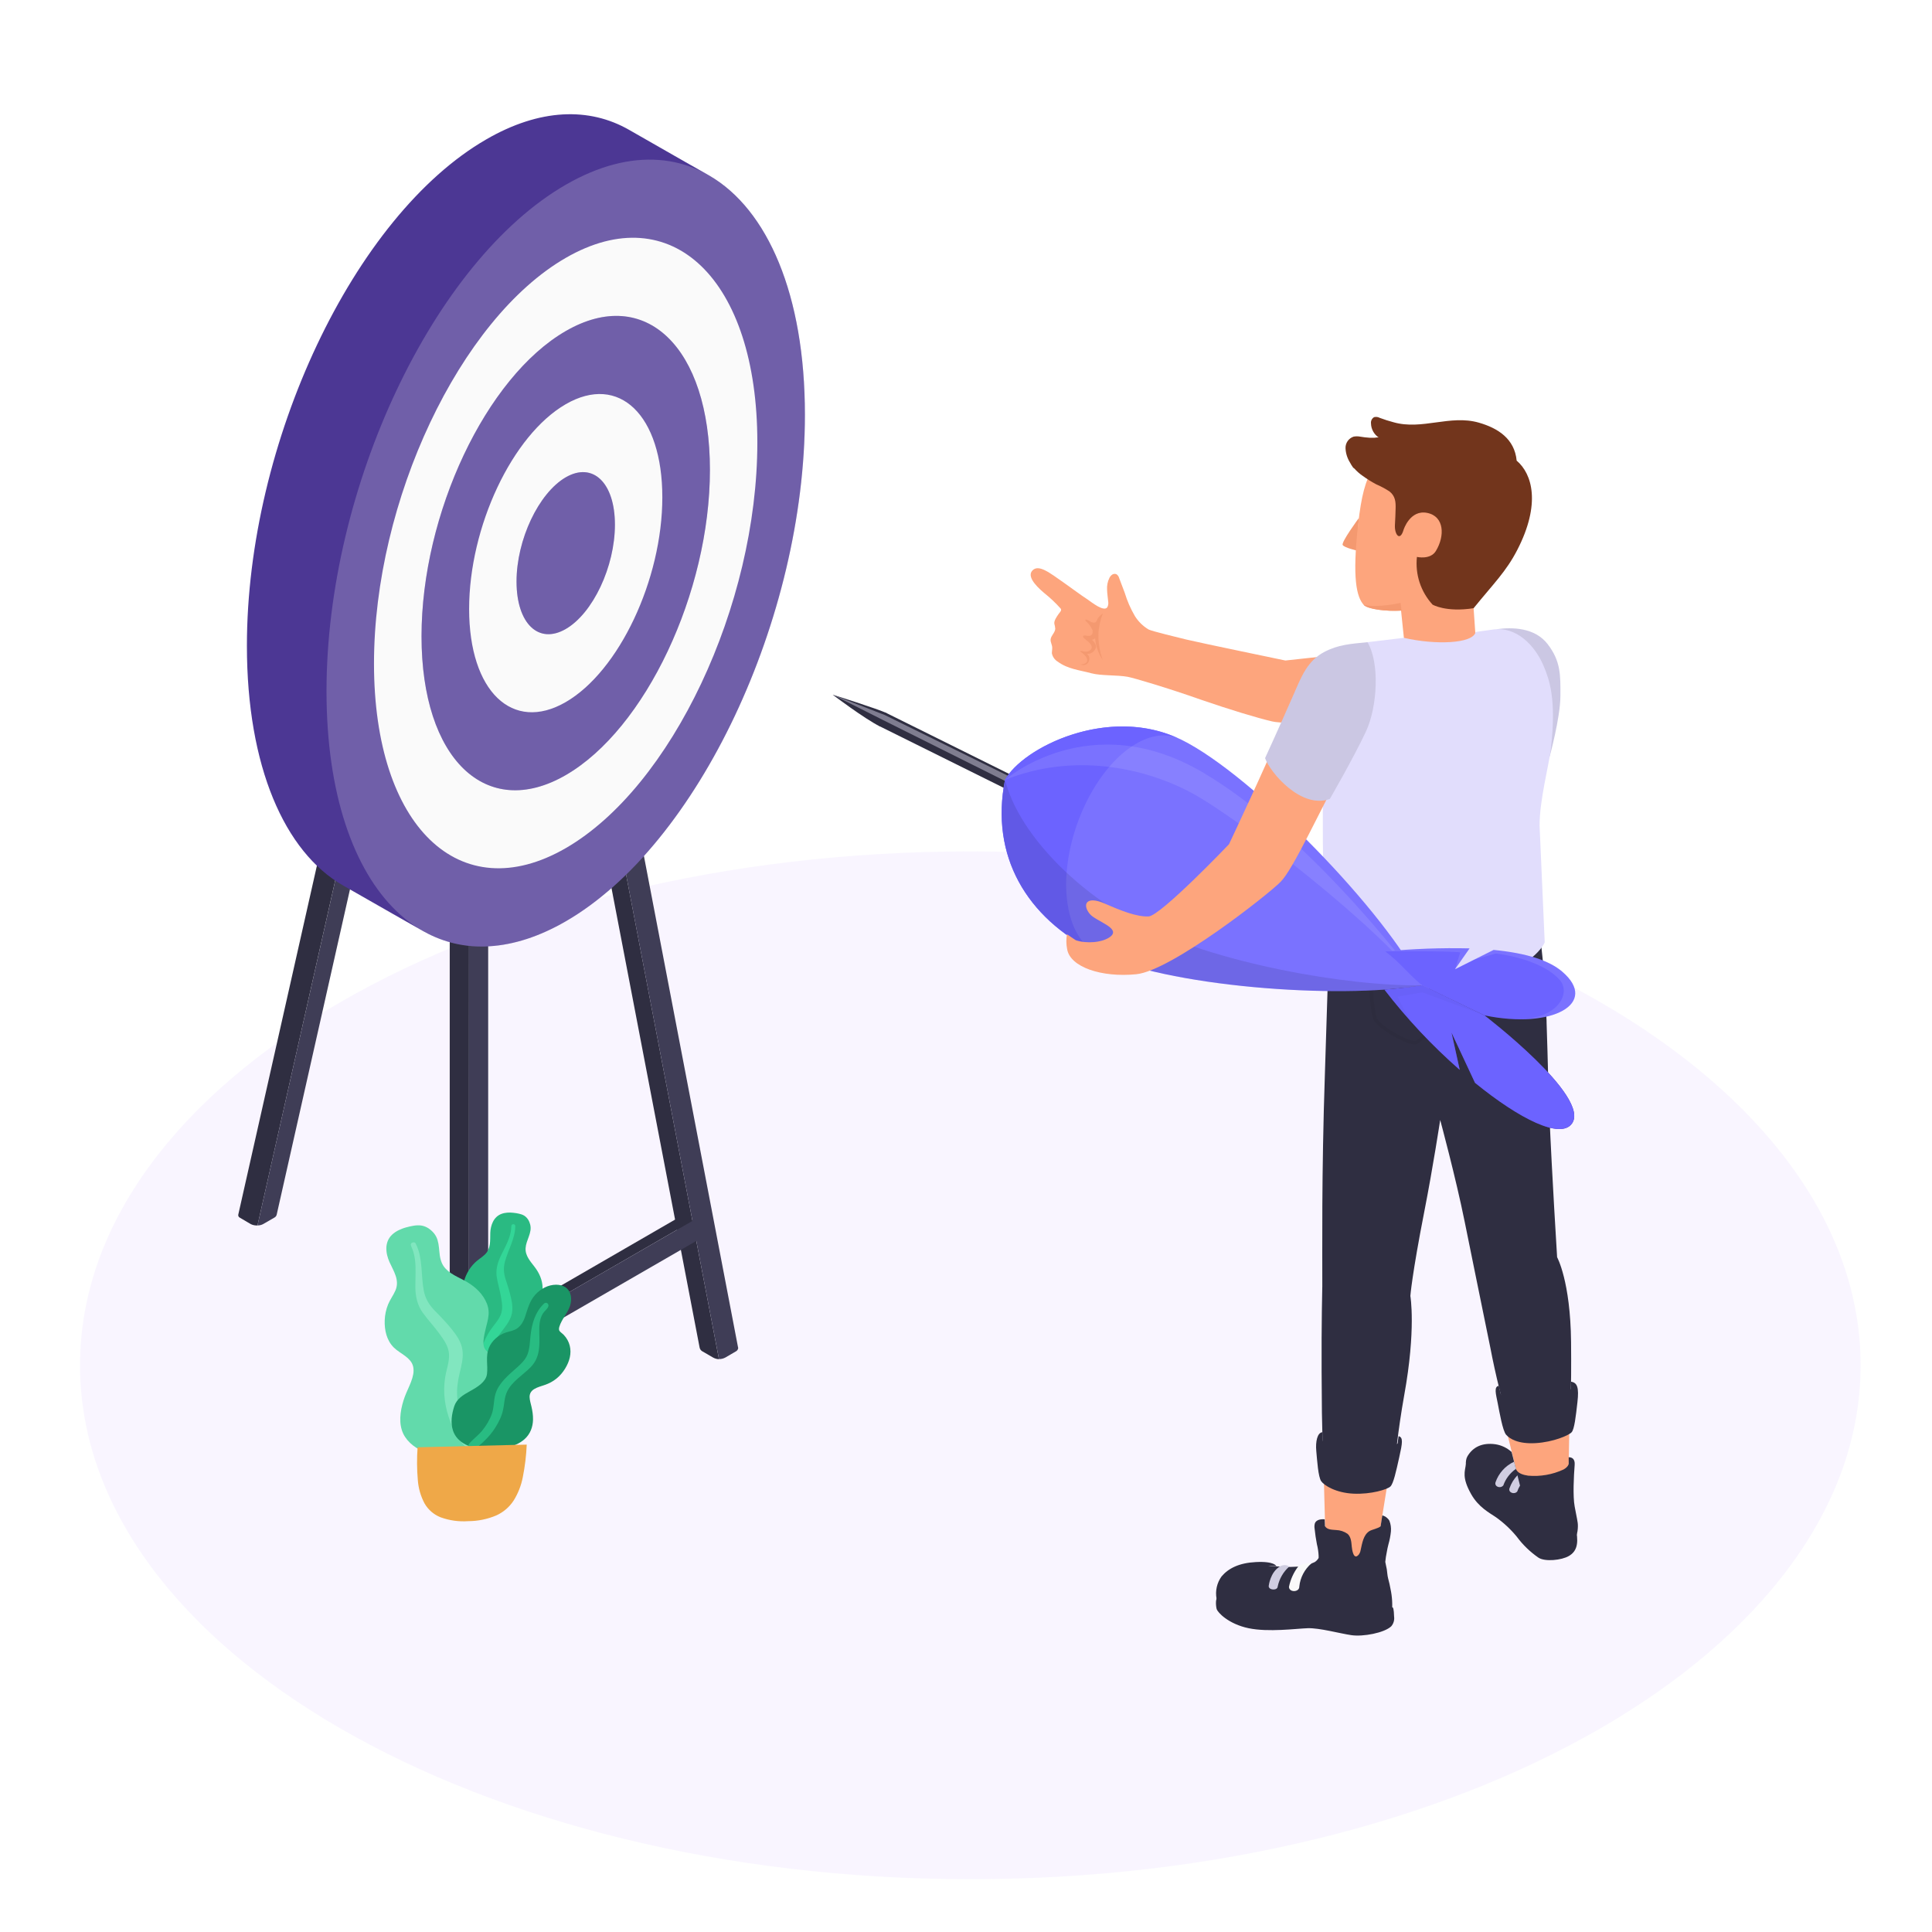 <svg width="500" height="500" viewBox="0 0 500 500" fill="none" xmlns="http://www.w3.org/2000/svg">
<g opacity="0.5">
<g filter="url(#filter0_d_1975_26718)">
<path d="M251.12 482.34C378.372 482.34 481.53 422.794 481.53 349.34C481.53 275.886 378.372 216.34 251.12 216.34C123.868 216.34 20.71 275.886 20.71 349.34C20.71 422.794 123.868 482.34 251.12 482.34Z" fill="#F3ECFF"/>
</g>
</g>
<path d="M176.19 317.71V314.77L123.84 345.05L126.33 346.52L176.19 317.71Z" fill="#2F2E41"/>
<path d="M110.91 118.38C111.039 118.453 111.141 118.565 111.202 118.7C111.263 118.834 111.28 118.985 111.25 119.13L67.87 311.68L66.64 317.14C66.04 317.183 65.44 317.065 64.9 316.8L62 315.09C61.871 315.015 61.77 314.901 61.711 314.764C61.651 314.627 61.637 314.475 61.67 314.33L106.2 116.68C106.225 116.577 106.272 116.481 106.34 116.399C106.407 116.317 106.492 116.251 106.588 116.207C106.685 116.163 106.79 116.141 106.896 116.143C107.002 116.145 107.106 116.172 107.2 116.22L110.91 118.38Z" fill="#2F2E41"/>
<path d="M116.35 115.75L71.61 314.34C71.575 314.497 71.506 314.645 71.41 314.775C71.313 314.904 71.191 315.011 71.05 315.09L68.14 316.77C67.682 317.025 67.164 317.153 66.64 317.14L67.87 311.68L111.36 118.68L116.35 115.75Z" fill="#3F3D56"/>
<path d="M121.35 383.38V389.12C120.792 389.132 120.24 389.009 119.74 388.76L117.04 387.2C116.859 387.116 116.704 386.986 116.59 386.822C116.476 386.659 116.407 386.469 116.39 386.27V213.8L121.39 216.68L121.35 383.38Z" fill="#2F2E41"/>
<path d="M126.34 213.81V386.3C126.313 386.489 126.239 386.669 126.123 386.821C126.008 386.973 125.855 387.093 125.68 387.17L123 388.73C122.501 389.003 121.938 389.137 121.37 389.12V216.68L126.34 213.81Z" fill="#3F3D56"/>
<path d="M186.07 351.76C185.521 351.739 184.986 351.585 184.51 351.31L181.73 349.7C181.55 349.594 181.395 349.45 181.277 349.277C181.16 349.104 181.082 348.907 181.05 348.7L151.31 193.61L156.31 196.49L185 346.18L186.07 351.76Z" fill="#2F2E41"/>
<path d="M191.05 348.85C191.028 349.054 190.953 349.248 190.832 349.413C190.711 349.578 190.548 349.708 190.36 349.79L187.82 351.27L187.7 351.34C187.198 351.606 186.638 351.74 186.07 351.73L185 346.18L156.3 196.49L161.3 193.62L190.99 348.62L191.05 348.85Z" fill="#3F3D56"/>
<path d="M124.62 353.25L181.17 320.6V314.84L124.62 347.49V353.25Z" fill="#3F3D56"/>
<path d="M183.62 45.47L183.52 45.41L183.25 45.26C181.8 44.44 175.8 41.06 162.85 33.63C152.52 27.69 139.7 28.05 125.85 36.07C91.61 55.82 63.89 114.5 63.9 167.15C63.9 198.4 73.68 220.51 88.77 229.15C97.85 234.36 107.17 239.64 109.29 240.85C109.37 240.887 109.447 240.931 109.52 240.98L109.74 241.1C120 246.81 132.68 246.37 146.4 238.45C180.59 218.7 208.31 160.02 208.31 107.37C208.32 76.25 198.62 54.2 183.62 45.47Z" fill="#4C3794"/>
<path opacity="0.2" d="M146.4 47.82C112.21 67.56 84.5 126.24 84.5 178.89C84.5 231.54 112.22 258.21 146.41 238.47C180.6 218.73 208.32 160 208.32 107.39C208.32 54.78 180.6 28.07 146.4 47.82Z" fill="white"/>
<path d="M146.4 66.75C119 82.57 96.79 129.6 96.79 171.75C96.79 213.9 119.01 235.32 146.41 219.5C173.81 203.68 196 156.68 196 114.49C196 72.3 173.81 50.92 146.4 66.75Z" fill="#FAFAFA"/>
<path d="M146.41 85.68C125.79 97.58 109.09 132.96 109.09 164.68C109.09 196.4 125.8 212.5 146.41 200.6C167.02 188.7 183.73 153.32 183.73 121.6C183.73 89.88 167 73.77 146.41 85.68Z" fill="#4C3794"/>
<path opacity="0.2" d="M146.41 85.68C125.79 97.58 109.09 132.96 109.09 164.68C109.09 196.4 125.8 212.5 146.41 200.6C167.02 188.7 183.73 153.32 183.73 121.6C183.73 89.88 167 73.77 146.41 85.68Z" fill="white"/>
<path d="M146.41 104.61C132.58 112.61 121.41 136.31 121.41 157.61C121.41 178.91 132.62 189.68 146.41 181.7C160.2 173.72 171.41 149.99 171.41 128.7C171.41 107.41 160.23 96.62 146.41 104.61Z" fill="#FAFAFA"/>
<path d="M146.41 123.53C139.41 127.6 133.67 139.67 133.68 150.53C133.69 161.39 139.38 166.85 146.41 162.79C153.44 158.73 159.14 146.66 159.14 135.79C159.14 124.92 153.44 119.47 146.41 123.53Z" fill="#4C3794"/>
<path opacity="0.2" d="M146.41 123.53C139.41 127.6 133.67 139.67 133.68 150.53C133.69 161.39 139.38 166.85 146.41 162.79C153.44 158.73 159.14 146.66 159.14 135.79C159.14 124.92 153.44 119.47 146.41 123.53Z" fill="white"/>
<path d="M379.39 378.89C379.13 380.77 378.27 382.31 380.73 386.68C382.64 390.06 385.4 391.47 387.18 392.68C389.175 394.104 390.974 395.785 392.53 397.68C394.091 399.79 395.99 401.629 398.15 403.12C399.83 404.23 404.15 403.8 406.04 402.68C407.93 401.56 408.54 399.75 407.99 396.49C407.44 393.23 397.36 393.38 397.36 393.38L379.39 378.89Z" fill="#2F2E41"/>
<path d="M406.31 359L405.81 389.58C405.81 391.38 395.94 393.63 393.81 389.52C393.537 386.362 393.043 383.228 392.33 380.14C391.56 377.07 390.25 371.73 390.25 371.73C389.13 365.36 388.63 360.66 388.63 360.66L406.31 359Z" fill="#FDA57D"/>
<path d="M360.86 373.08C360.86 373.08 356.21 401.38 356.07 402.94C355.93 404.5 351.54 405.51 348.29 405.41C345.04 405.31 343.12 403.8 343.15 403.1L342.35 372.9L360.86 373.08Z" fill="#FDA57D"/>
<path d="M365 335.39C365 335.39 365.4 329.94 368.62 313.49C370.86 302.09 372.72 289.85 372.72 289.85C372.72 289.85 376.72 304.61 379.07 316.24C380.75 324.7 382.44 332.67 385.7 348.79C387.054 355.878 388.79 362.889 390.9 369.79C397.17 373.12 406.34 369.3 406.34 369.3C406.34 369.3 406.72 359.47 406.59 347.3C406.43 331.54 402.98 325.37 402.98 325.37C402.98 325.37 401.65 304.12 400.98 288.43C400.08 266.18 400.77 245.43 395.53 228.11C394.72 227.89 345.53 206.4 344.25 235.83C343.94 243.1 343.4 262.45 342.88 277.98C341.99 304.3 342.24 323.88 342.21 332.84C342.03 341.47 341.95 349.56 342.11 365.66C342.19 372.66 342.6 378.66 342.6 378.66C348.5 382.66 361.11 377.78 361.11 377.78C361.11 377.78 361.67 370.86 363.41 361.08C366.51 344 365 335.39 365 335.39Z" fill="#2F2E41"/>
<g opacity="0.2">
<path opacity="0.2" d="M364.87 270.11C362.1 269.31 356.53 266.04 355.5 263.96C354.31 261.57 354.05 249.02 354.04 248.49V248L374.29 246.56L374.35 247C374.998 251.582 375.395 256.195 375.54 260.82V261.47C375.62 263.47 367.65 269.61 366.84 270.1C366.64 270.218 366.412 270.28 366.18 270.28C365.737 270.287 365.296 270.229 364.87 270.11ZM355 248.92C355.09 252.79 355.48 261.78 356.36 263.54C357.24 265.3 362.36 268.41 365.14 269.2C366.14 269.48 366.36 269.34 366.37 269.34C368.11 268.27 374.66 262.68 374.62 261.54V260.88C374.489 256.436 374.115 252.003 373.5 247.6L355 248.92Z" fill="black"/>
</g>
<g opacity="0.2">
<path opacity="0.2" d="M400.3 264.69L400.49 263.69C397.06 262.04 392.07 259.29 391.69 258.36C391.22 257.22 390.34 249.21 389.99 245.72C390.99 245.46 394.12 244.72 398.81 243.72L398.62 242.79C392.76 244.03 389.39 244.92 389.36 244.93L388.97 245.03V245.43C389.09 246.63 390.15 257.2 390.77 258.74C391.39 260.28 398.87 264 400.3 264.69Z" fill="black"/>
</g>
<path d="M342.26 370.65L342.35 372.9C342.35 372.9 344.16 375.26 351.92 375.42C359.68 375.58 361.7 373.56 361.7 373.56L361.95 371.68C363.19 371.97 362.95 373.44 362.13 377.11C361.31 380.78 360.63 383.95 359.83 384.71C359.03 385.47 354.83 386.77 350.28 386.56C345.73 386.35 342.74 384.46 341.94 383.36C341.14 382.26 340.87 377.86 340.65 375.49C340.43 373.12 340.91 370.74 342.26 370.65Z" fill="#2F2E41"/>
<path d="M387.88 358.64L388.43 360.89C388.43 360.89 390.2 362.89 397.94 362.23C405.68 361.57 406.58 359.4 406.58 359.4V357.58C408.23 357.83 408.66 359.13 408.24 362.86C407.82 366.59 407.45 369.86 406.74 370.66C406.03 371.46 402.01 373.21 397.43 373.48C392.85 373.75 390.69 372.33 389.79 371.32C388.89 370.31 388.07 365.5 387.61 363.16C387.15 360.82 386.56 358.88 387.88 358.64Z" fill="#2F2E41"/>
<path d="M315.24 413.44C314.54 413.37 314.62 415.44 314.86 416.38C315.1 417.32 317.99 420.31 323.13 421.38C328.27 422.45 335.36 421.49 338.41 421.38C341.46 421.27 346.71 422.74 349.74 423.18C352.77 423.62 358.24 422.6 360.05 420.89C360.344 420.548 360.562 420.147 360.69 419.715C360.818 419.282 360.852 418.827 360.79 418.38C360.73 416.38 360.55 415.95 360.31 415.97L315.24 413.44Z" fill="#2F2E41"/>
<path d="M359.33 399.66C359.642 398.571 359.856 397.457 359.97 396.33C360.052 395.392 359.919 394.448 359.58 393.57C359.383 393.227 359.118 392.928 358.801 392.691C358.485 392.454 358.124 392.283 357.74 392.19L357.3 395C356.71 395.57 355.05 395.83 354.37 396.27C352.84 397.27 352.54 399.34 352.14 401.12C352.078 401.54 351.92 401.94 351.68 402.29C350.3 404 349.9 401.01 349.83 400.21C349.73 399.05 349.63 397.76 348.77 396.97C347.89 396.349 346.846 396.001 345.77 395.97C344.72 395.88 343.47 395.92 342.9 394.97L342.83 393.2C341.94 393.1 340.67 393.27 340.3 394.2C340.163 394.664 340.136 395.154 340.22 395.63C340.36 396.96 340.55 398.29 340.81 399.63C341.061 400.612 341.212 401.617 341.26 402.63C341.27 402.817 341.27 403.003 341.26 403.19C341.02 403.624 340.676 403.991 340.26 404.26C338.619 405.033 336.833 405.449 335.02 405.48C332.38 405.65 330.14 405.25 327.17 405.21C324.442 405.055 321.72 405.61 319.27 406.82C317.972 407.444 316.894 408.447 316.18 409.697C315.465 410.947 315.148 412.385 315.27 413.82C316.321 415.721 317.975 417.22 319.97 418.08C322.459 419.045 325.084 419.612 327.75 419.76C330.88 420.08 335.21 419.53 338.35 419.35C340.988 419.283 343.624 419.562 346.19 420.18C350.19 420.98 352.91 421.18 356.52 420.1C357.89 419.68 359.59 418.87 360.22 417.36C360.422 415.287 360.297 413.195 359.85 411.16C359.78 410.75 359.7 410.35 359.61 409.95C359.52 409.55 359.37 408.95 359.24 408.47C359.04 407.72 359.03 406.9 358.9 406.13C358.85 405.85 358.7 405.13 358.51 404.22C358.593 403.343 358.727 402.472 358.91 401.61C359 401 359.17 400.3 359.33 399.66Z" fill="#2F2E41"/>
<path d="M339.43 404.58C337.641 406.098 336.505 408.247 336.26 410.58C336.32 412.1 333.64 412.2 333.58 410.69C333.972 408.756 334.8 406.937 336 405.37C337.004 404.686 338.228 404.404 339.43 404.58Z" fill="#FAFAFA"/>
<path d="M333.6 405.47C332.106 406.819 331.08 408.609 330.67 410.58C330.62 411.7 328.29 411.58 328.34 410.46C328.34 410.46 328.7 406.87 331.28 405.38C332 404.87 333.36 405 333.6 405.47Z" fill="#D0CDE1"/>
<path d="M329 405.23C327.77 405.23 325.19 406.87 323.92 410.63C323.16 413.396 322.963 416.286 323.34 419.13C320.784 418.808 318.4 417.672 316.54 415.89C315.836 415.289 315.258 414.555 314.84 413.73C314.657 412.736 314.678 411.715 314.899 410.728C315.121 409.742 315.54 408.811 316.13 407.99C317.92 405.87 320.68 404.48 325.02 404.26C329.89 404.01 330.31 405.31 330.31 405.31L329 405.23Z" fill="#2F2E41"/>
<path d="M382.06 374.89C384.47 373.48 391.43 376.66 391.43 376.66L391.84 378.29C391.84 378.29 392.13 379.45 392.28 380.02C392.64 381.31 394.28 381.73 395.48 381.9C398.617 382.179 401.772 381.631 404.63 380.31C405.9 379.61 405.98 378.84 405.98 378.84C405.98 378.38 405.98 377.13 405.98 377.13C406.76 377.13 407.65 377.49 407.52 379.13C407.29 382.07 407.03 387.2 407.52 389.87C407.74 391.19 408.11 392.74 408.3 394.05C408.44 394.94 408.4 397.56 407.23 398.61C406.903 399.011 406.507 399.35 406.06 399.61C403.52 401.19 399.06 400.93 396.98 398.87C394.34 396.31 392.48 393.98 388.78 390.87C386.59 389.05 384.48 388.18 382.7 385.94C381.726 384.657 380.978 383.216 380.49 381.68C379.16 378 379.58 376.34 382.06 374.89Z" fill="#2F2E41"/>
<path d="M389.06 384.42C389.669 382.691 390.806 381.198 392.31 380.15C392.16 379.54 391.99 378.92 391.84 378.29C390.724 378.809 389.723 379.548 388.899 380.462C388.074 381.376 387.442 382.446 387.04 383.61C386.69 384.73 388.28 385.36 389.06 384.42Z" fill="#D0CDE1"/>
<path d="M392.66 386C392.847 385.467 393.088 384.954 393.38 384.47C393.17 383.64 392.95 382.75 392.71 381.81C391.783 382.772 391.08 383.926 390.65 385.19C390.3 386.26 391.89 386.89 392.66 386Z" fill="#D0CDE1"/>
<path d="M382.68 386.08C382.68 385.79 382.26 378.92 391.43 376.67C391.43 376.62 391.27 376.02 391.2 375.77C390.024 374.703 388.56 374.007 386.99 373.77C383.64 373.31 381.2 374.47 379.78 376.88C378.36 379.29 380.82 384.89 382.68 386.08Z" fill="#2F2E41"/>
<path d="M329.21 186.7C325.34 185.79 318.4 183.7 310.68 181.04C302.19 178.04 293.35 175.43 291.86 175.16C289.02 174.65 284.95 174.92 282.43 174.24C279.43 173.42 276.38 173.18 273.75 171.24C273.352 171.003 273.009 170.682 272.745 170.301C272.481 169.92 272.302 169.486 272.22 169.03C272.22 168.56 272.33 168.09 272.31 167.62C272.31 166.88 271.82 166.2 271.9 165.47C272 164.47 273.06 163.73 273.1 162.72C273.065 162.276 272.984 161.837 272.86 161.41C272.74 160.61 273.53 159.54 273.97 158.89C274.21 158.55 274.88 157.95 274.5 157.5C273.207 156.048 271.792 154.71 270.27 153.5C267.49 151.17 265.97 149.04 267.13 147.71C268.73 145.86 271.67 148.25 275.39 150.85C277.46 152.3 279.49 153.85 281.59 155.23C282.41 155.78 285.73 158.49 286.59 157.13C286.815 156.682 286.889 156.173 286.8 155.68C286.71 154.68 286.53 153.61 286.51 152.57C286.447 151.535 286.654 150.501 287.11 149.57C287.278 149.213 287.541 148.909 287.87 148.69C288.036 148.584 288.227 148.524 288.423 148.515C288.62 148.506 288.815 148.549 288.99 148.64C289.321 148.885 289.555 149.239 289.65 149.64C290.13 150.89 290.6 152.14 291.07 153.39C291.709 155.503 292.595 157.534 293.71 159.44C294.603 160.867 295.823 162.06 297.27 162.92C298.27 163.39 304.93 165 307.11 165.53C310.87 166.43 332.24 170.84 332.66 170.94L390.18 164.68L389.38 183.42C389.38 183.42 336.79 188.49 329.21 186.7Z" fill="#FDA57D"/>
<path d="M387.4 162.83C391.31 162.31 397.21 162.35 400.56 166.74C403.91 171.13 403.87 174.61 403.83 180.21C403.79 185.81 401.05 195.79 401.05 195.79L387.4 162.83Z" fill="#E1DDFC"/>
<path opacity="0.1" d="M387.4 162.83C391.31 162.31 397.21 162.35 400.56 166.74C403.91 171.13 403.87 174.61 403.83 180.21C403.79 185.81 401.05 195.79 401.05 195.79L387.4 162.83Z" fill="black"/>
<path d="M282.77 163.48C282.79 163.623 282.779 163.768 282.737 163.906C282.696 164.044 282.625 164.172 282.53 164.28C282.424 164.379 282.3 164.455 282.164 164.505C282.029 164.555 281.884 164.577 281.74 164.57C281.453 164.564 281.168 164.527 280.89 164.46C280.66 164.46 280.35 164.46 280.29 164.66C280.283 164.73 280.293 164.8 280.317 164.866C280.341 164.932 280.38 164.991 280.43 165.04C280.825 165.428 281.25 165.786 281.7 166.11C282.25 166.59 282.91 167.5 282.3 168.11C282.126 168.307 281.907 168.459 281.661 168.551C281.415 168.644 281.15 168.674 280.89 168.64C280.5 168.64 280.11 168.49 279.71 168.47C279.64 168.47 279.55 168.47 279.56 168.57C279.571 168.597 279.588 168.621 279.61 168.64C280.169 169.004 280.663 169.461 281.07 169.99C281.201 170.159 281.292 170.356 281.336 170.566C281.379 170.776 281.374 170.993 281.32 171.2C281.12 171.68 280.32 171.92 279.88 171.95H279.65C279.65 171.95 279.65 171.95 279.65 172H279.72C279.863 172.051 280.01 172.091 280.16 172.12C280.532 172.166 280.908 172.074 281.217 171.862C281.526 171.651 281.748 171.333 281.84 170.97C281.937 170.653 281.939 170.314 281.844 169.995C281.75 169.677 281.564 169.393 281.31 169.18C281.649 169.226 281.995 169.184 282.314 169.058C282.633 168.932 282.914 168.726 283.13 168.46C284.13 167.35 283.48 166.41 282.6 165.57C282.906 165.515 283.192 165.38 283.43 165.18C283.577 167.195 284.249 169.136 285.38 170.81C284.608 168.679 284.232 166.426 284.27 164.16C284.268 163.609 284.322 163.06 284.43 162.52C284.498 162.029 284.592 161.542 284.71 161.06C284.867 160.272 285.111 159.504 285.44 158.77C284.927 159.082 284.484 159.498 284.14 159.99C283.84 160.42 283.86 161.07 283.2 161.14C282.822 161.147 282.451 161.035 282.14 160.82C281.836 160.607 281.498 160.448 281.14 160.35C281.1 160.34 281.059 160.339 281.019 160.347C280.979 160.356 280.942 160.374 280.91 160.4C280.84 160.49 280.91 160.62 280.99 160.71C281.742 161.356 282.34 162.163 282.74 163.07C282.776 163.203 282.787 163.343 282.77 163.48Z" fill="#F49970"/>
<path d="M362.38 156L364.29 174.34L382.6 175.34L381.14 154.07L362.38 156Z" fill="#FDA57D"/>
<path d="M351.68 134.05C351.68 134.05 347.04 140.34 347.49 141.05C347.94 141.76 351.08 142.46 351.08 142.46L351.68 134.05Z" fill="#F49970"/>
<path d="M364.57 116.66C355.78 118.03 353.06 121.66 351.51 135.48C349.88 149.87 351.12 154.48 352.91 156.53C354.12 157.91 361.22 158.53 364.86 157.72C369.42 156.72 379.75 153.67 384.86 146.66C390.91 138.42 393 126.92 387.26 121.86C379.23 114.73 368.15 116.1 364.57 116.66Z" fill="#FDA57D"/>
<path d="M350.51 121.26C351.139 121.966 351.851 122.594 352.63 123.13C353.755 123.946 354.934 124.684 356.16 125.34C357.357 125.853 358.508 126.469 359.6 127.18C361.12 128.39 361.24 129.89 361.18 131.71C361.18 132.9 361.07 134.37 361 135.96C360.9 138.36 362.33 140.26 363.25 137.09C363.25 137.09 364.91 131.83 369.37 132.74C373.83 133.65 373.95 138.74 371.6 142.6C370.16 144.95 366.7 144.13 366.7 144.13C366.457 146.358 366.693 148.612 367.391 150.742C368.09 152.872 369.235 154.828 370.75 156.48C370.75 156.48 374.22 158.53 381.37 157.4C386.57 150.99 389.79 147.92 392.68 142.3C398.8 130.43 396.57 122.65 392.51 119.21C391.97 113.56 387.69 110.81 382.72 109.38C375.28 107.25 368.01 111.38 360.65 109.28C359.438 108.962 358.243 108.581 357.07 108.14C356.624 107.897 356.102 107.832 355.61 107.96C355.333 108.123 355.11 108.363 354.968 108.651C354.826 108.939 354.771 109.261 354.81 109.58C354.825 110.304 355.015 111.014 355.364 111.65C355.712 112.285 356.208 112.827 356.81 113.23C356.66 113.13 355.92 113.29 355.72 113.29C355.3 113.29 354.89 113.29 354.47 113.29C353.642 113.239 352.817 113.142 352 113C351.441 112.895 350.868 112.895 350.31 113C349.684 113.207 349.142 113.611 348.765 114.152C348.389 114.693 348.197 115.341 348.22 116C348.278 117.309 348.674 118.58 349.37 119.69C349.612 120.157 349.889 120.605 350.2 121.03C350.299 121.112 350.403 121.188 350.51 121.26Z" fill="#72351C"/>
<path d="M352.91 156.53C353.91 157.64 358.72 158.26 362.46 158.03H362.72L362.46 156.03C362.46 156.03 356.48 157.41 352.91 156.53Z" fill="#F49970"/>
<path d="M399.54 172.47C397.29 167.05 392.41 161.92 386.13 162.96C384.67 163.2 383.28 163.32 381.9 163.57C381.16 166.64 371.37 166.93 363.33 165.07L353.9 166.2C348.13 168.14 343.49 179.27 342.67 196.2C341.85 213.13 342.76 239.2 343.09 250.99C354.663 255.741 367.363 257.043 379.66 254.74C396.95 251.3 399.77 243.88 399.77 243.88L398.44 213.62C398.44 207.04 400.84 198.12 401.35 193.89C402.89 180.88 400.9 175.76 399.54 172.47Z" fill="#E1DDFC"/>
<path d="M228.47 184.69C228.092 184.977 227.786 185.347 227.576 185.772C227.366 186.198 227.258 186.666 227.26 187.14C227.252 187.31 227.291 187.479 227.372 187.629C227.453 187.778 227.573 187.903 227.72 187.99L260.51 204.26L262.22 200.81L229.43 184.54C229.27 184.481 229.098 184.464 228.931 184.491C228.763 184.517 228.604 184.585 228.47 184.69Z" fill="#2F2E41"/>
<path d="M227.72 188C223.72 186 215.51 179.8 215.51 179.8C215.51 179.8 227.43 183.53 229.43 184.55L227.72 188Z" fill="#2F2E41"/>
<path opacity="0.5" d="M261.26 200.97L229 185.06L215.51 179.79L228.53 186.35L261.14 202.63L261.26 200.97Z" fill="#D0CDE1"/>
<path d="M261.26 201C260.88 201.282 260.572 201.651 260.362 202.075C260.152 202.499 260.045 202.967 260.05 203.44C260.11 204.31 260.74 204.62 261.46 204.14C261.841 203.857 262.15 203.487 262.36 203.061C262.57 202.635 262.677 202.165 262.67 201.69C262.61 200.8 262 200.48 261.26 201Z" fill="#37474F"/>
<path d="M260.1 201.84C264.67 193.43 287.17 182.25 305.79 191.46C324.41 200.67 358.91 236.35 368 255C346.16 258.75 301.52 255.32 283.55 246.44C265.58 237.56 256.22 221.42 260.1 201.84Z" fill="#6C63FF"/>
<path opacity="0.1" d="M260.1 201.84C264.67 193.43 287.17 182.25 305.79 191.46C324.41 200.67 358.91 236.35 368 255C346.16 258.75 301.52 255.32 283.55 246.44C265.58 237.56 256.22 221.42 260.1 201.84Z" fill="white"/>
<path d="M276 231.29C275.08 217.08 282.66 200 292.93 193.16C297.27 190.26 301.39 189.66 304.78 191.01C286.36 182.66 264.57 193.58 260.08 201.84C256.2 221.42 265.6 237.54 283.56 246.42C279.42 244.31 276.52 239 276 231.29Z" fill="#6C63FF"/>
<path opacity="0.1" d="M283.58 246.42C301.58 255.3 346.18 258.73 368.03 254.98C348.93 255.36 313.96 249.22 294.13 238.76C277.75 230.12 263.35 215 260.13 201.84C256.22 221.42 265.62 237.54 283.58 246.42Z" fill="black"/>
<path opacity="0.1" d="M260.1 201.84C277.67 194.76 295.97 198.55 308.36 205.19C320.75 211.83 358.51 241.11 368 255C368 255 340.89 217.45 311.45 200C282.01 182.55 260.1 201.84 260.1 201.84Z" fill="white"/>
<path d="M406.82 290.77C403.88 294.91 393.26 289.62 381.73 280.23L375.65 267.23L377.78 276.88C370.612 270.605 364.078 263.641 358.27 256.09C361.62 255.86 364.89 255.5 368.03 254.97L384.15 262.76C384.15 262.76 411.75 283.84 406.82 290.77Z" fill="#4C3794"/>
<path d="M406.82 290.77C403.88 294.91 393.26 289.62 381.73 280.23L375.65 267.23L377.78 276.88C370.612 270.605 364.078 263.641 358.27 256.09C361.62 255.86 364.89 255.5 368.03 254.97L384.15 262.76C384.15 262.76 411.75 283.84 406.82 290.77Z" fill="#6C63FF"/>
<g opacity="0.15">
<path opacity="0.15" d="M358.27 256.1C361.082 259.805 364.086 263.36 367.27 266.75C364.994 264.102 363.121 261.134 361.71 257.94L368.11 256.83L384.11 262.77L368 255C364.89 255.51 361.62 255.87 358.27 256.1Z" fill="black"/>
</g>
<path d="M384.15 262.77L368 255C363.71 251.32 362.79 249.52 358.52 246.23C365.768 245.534 373.051 245.27 380.33 245.44L376.55 250.84L386.55 245.84C395.39 246.69 401.06 248.69 404.27 251.43C413.91 259.63 401.77 266.46 384.15 262.77Z" fill="#6C63FF"/>
<path opacity="0.1" d="M376.58 250.82L380.36 245.42C373.081 245.25 365.798 245.514 358.55 246.21C358.55 246.21 375.26 246.04 377.9 246.49L376.58 250.82Z" fill="white"/>
<path opacity="0.1" d="M393 263.79C405.42 263.96 412.18 258.16 404.28 251.39C401.07 248.65 395.4 246.65 386.56 245.8L381.56 248.31L387.13 246.77C387.13 246.77 398.51 247.92 403.6 253.54C406.73 257 403.19 263.7 393 263.79Z" fill="white"/>
<path d="M351.28 191.51C340.74 211.44 334.72 224.87 331.41 228.23C328.1 231.59 303.11 251.23 294.08 252.13C285.05 253.03 276.97 250.27 276.18 245.67C275.921 244.384 275.904 243.062 276.13 241.77C276.13 241.77 278.3 243.29 278.41 243.33C281.16 244.27 285.33 243.96 287.32 242.44C290.26 240.19 283.62 238.44 282.07 236.56C280.07 234.21 280.94 231.67 285.93 233.85C290.27 235.76 294.13 237.27 297.22 237.18C300.31 237.09 318.06 218.49 318.06 218.49C318.06 218.49 327.58 198.38 332.01 187.64C340.34 167.47 348.49 167.57 352.91 167.47L351.28 191.51Z" fill="#FDA57D"/>
<path d="M353.9 166.2C349.57 166.63 346.34 166.82 342.72 168.73C338.33 171.04 336.78 175.17 334.79 179.73C331 188.37 327.4 196.21 327.4 196.21C328.83 200.11 336.88 209.47 344.17 206.75C344.17 206.75 350.31 196.15 353.51 189.31C356.5 182.9 357.09 171.46 353.9 166.2Z" fill="#E1DDFC"/>
<path opacity="0.1" d="M353.9 166.2C349.57 166.63 346.34 166.82 342.72 168.73C338.33 171.04 336.78 175.17 334.79 179.73C331 188.37 327.4 196.21 327.4 196.21C328.83 200.11 336.88 209.47 344.17 206.75C344.17 206.75 350.31 196.15 353.51 189.31C356.5 182.9 357.09 171.46 353.9 166.2Z" fill="black"/>
<path d="M132.867 313.868C132.612 313.838 132.351 313.818 132.089 313.81C131.826 313.802 131.562 313.808 131.299 313.829C131.037 313.849 130.775 313.886 130.517 313.94C130.258 313.994 130.004 314.067 129.757 314.161C129.265 314.347 128.816 314.632 128.438 314.998C128.084 315.349 127.79 315.756 127.57 316.203C127.349 316.649 127.183 317.119 127.074 317.604C126.969 318.07 126.906 318.544 126.887 319.021C126.867 319.512 126.871 320.014 126.864 320.517C126.863 321.019 126.83 321.52 126.765 322.018C126.701 322.509 126.566 322.988 126.364 323.44C126.14 323.925 125.823 324.361 125.431 324.723C125.236 324.906 125.03 325.076 124.818 325.243C124.607 325.41 124.391 325.571 124.174 325.733C123.957 325.896 123.742 326.058 123.532 326.226C123.321 326.394 123.117 326.568 122.925 326.755C122.733 326.941 122.523 327.16 122.337 327.372C122.152 327.583 121.97 327.807 121.809 328.026C121.648 328.245 121.486 328.481 121.341 328.715C121.195 328.95 121.058 329.191 120.93 329.435C120.693 329.886 120.489 330.352 120.317 330.831C120.145 331.306 120.016 331.795 119.929 332.293C119.846 332.781 119.817 333.277 119.844 333.771C119.87 334.262 119.964 334.747 120.124 335.212C120.281 335.633 120.473 336.04 120.699 336.427C120.923 336.828 121.161 337.226 121.367 337.632C121.577 338.026 121.736 338.445 121.839 338.88C121.939 339.323 121.934 339.784 121.824 340.225C121.691 340.725 121.471 341.198 121.174 341.621C120.857 342.074 120.5 342.498 120.108 342.888C119.711 343.293 119.284 343.684 118.869 344.065C118.453 344.446 118.047 344.817 117.691 345.188C117.288 345.606 116.891 346.055 116.516 346.523C116.141 346.991 115.794 347.482 115.477 347.992C115.167 348.49 114.898 349.013 114.673 349.556C114.454 350.077 114.295 350.622 114.199 351.18C114.115 351.694 114.102 352.218 114.158 352.736C114.216 353.249 114.333 353.754 114.509 354.239C114.686 354.731 114.914 355.203 115.188 355.648C115.464 356.095 115.781 356.515 116.135 356.902C116.843 357.674 117.648 358.352 118.53 358.918C119.424 359.492 120.38 359.964 121.379 360.325C122.405 360.697 123.465 360.968 124.543 361.134C125.647 361.306 126.765 361.38 127.882 361.356C128.36 361.346 128.854 361.33 129.352 361.299C129.851 361.267 130.354 361.217 130.845 361.138C131.338 361.062 131.825 360.949 132.302 360.8C132.772 360.654 133.224 360.457 133.651 360.213C133.775 360.142 133.894 360.064 134.007 359.978C134.109 359.899 134.206 359.813 134.297 359.721C134.386 359.63 134.47 359.535 134.549 359.435C134.631 359.333 134.71 359.225 134.797 359.107C134.868 359.005 134.946 358.909 135.031 358.819C135.114 358.731 135.201 358.647 135.293 358.568C135.384 358.489 135.481 358.413 135.581 358.339C135.681 358.265 135.785 358.192 135.892 358.117C136.124 357.955 136.346 357.777 136.554 357.585C136.759 357.398 136.95 357.197 137.128 356.985C137.304 356.776 137.466 356.557 137.613 356.328C137.76 356.1 137.893 355.864 138.011 355.621C138.46 354.691 138.753 353.694 138.879 352.669C139.003 351.651 138.991 350.62 138.843 349.605C138.696 348.587 138.438 347.589 138.073 346.627C137.722 345.689 137.276 344.788 136.744 343.938C136.621 343.743 136.504 343.549 136.403 343.348C136.302 343.158 136.218 342.958 136.154 342.753C136.092 342.55 136.059 342.34 136.058 342.128C136.058 341.897 136.096 341.668 136.171 341.449C136.255 341.201 136.36 340.96 136.484 340.728C136.61 340.491 136.749 340.26 136.9 340.037C137.051 339.81 137.211 339.589 137.374 339.371C137.537 339.153 137.703 338.934 137.867 338.726C138.032 338.519 138.189 338.31 138.353 338.103C138.517 337.895 138.681 337.689 138.845 337.48C139.009 337.272 139.162 337.061 139.31 336.845C139.459 336.63 139.599 336.406 139.726 336.185C139.982 335.731 140.17 335.242 140.284 334.733C140.339 334.486 140.378 334.236 140.4 333.984C140.423 333.729 140.43 333.473 140.424 333.218C140.412 332.739 140.355 332.263 140.254 331.795C140.154 331.331 140.015 330.876 139.839 330.436C139.662 329.991 139.452 329.559 139.212 329.145C138.968 328.725 138.699 328.322 138.405 327.936C138.121 327.561 137.822 327.19 137.537 326.813C137.251 326.444 136.987 326.059 136.745 325.659C136.509 325.268 136.322 324.851 136.187 324.415C136.051 323.965 135.995 323.496 136.021 323.027C136.06 322.505 136.164 321.991 136.332 321.495C136.49 320.994 136.685 320.499 136.861 320.004C137.044 319.518 137.181 319.017 137.272 318.506C137.361 317.991 137.345 317.464 137.227 316.955C137.173 316.731 137.102 316.511 137.016 316.297C136.928 316.079 136.822 315.868 136.698 315.668C136.573 315.465 136.428 315.276 136.265 315.103C136.099 314.927 135.913 314.772 135.71 314.641C135.507 314.513 135.292 314.405 135.069 314.319C134.832 314.234 134.59 314.165 134.345 314.112C134.1 314.052 133.851 314.004 133.603 313.964C133.356 313.925 133.107 313.897 132.867 313.868Z" fill="#2ABA82"/>
<path d="M133.347 317.216C133.346 317.149 133.325 317.084 133.286 317.029C133.246 316.974 133.194 316.928 133.134 316.896C133.07 316.861 133.001 316.837 132.929 316.827C132.856 316.817 132.781 316.821 132.709 316.839C132.628 316.857 132.553 316.895 132.49 316.949C132.438 316.996 132.398 317.055 132.374 317.121C132.349 317.187 132.333 317.257 132.326 317.328C132.322 317.401 132.318 317.475 132.314 317.546C132.309 317.767 132.289 317.986 132.268 318.205C132.247 318.424 132.209 318.641 132.168 318.857C132.127 319.072 132.076 319.289 132.017 319.503C131.958 319.718 131.896 319.933 131.827 320.147C131.687 320.596 131.514 321.031 131.329 321.463C131.145 321.895 130.944 322.321 130.736 322.745C130.528 323.169 130.315 323.592 130.103 324.016C129.892 324.439 129.681 324.864 129.482 325.293C129.285 325.716 129.111 326.149 128.96 326.59C128.816 327.021 128.701 327.461 128.617 327.908C128.532 328.348 128.483 328.794 128.473 329.243C128.462 329.695 128.495 330.148 128.57 330.594C128.641 331.022 128.727 331.446 128.82 331.864C128.912 332.282 129.012 332.708 129.112 333.13C129.212 333.552 129.312 333.973 129.406 334.396C129.499 334.819 129.585 335.243 129.66 335.666C129.725 336.043 129.791 336.425 129.844 336.809C129.9 337.193 129.935 337.579 129.95 337.967C129.965 338.354 129.946 338.742 129.892 339.125C129.836 339.518 129.733 339.902 129.584 340.269C129.433 340.633 129.252 340.983 129.043 341.316C128.834 341.654 128.602 341.976 128.359 342.304C128.117 342.633 127.866 342.944 127.62 343.263C127.373 343.583 127.133 343.905 126.911 344.235C126.46 344.906 126.056 345.607 125.702 346.333C125.356 347.045 125.057 347.78 124.808 348.531C124.563 349.271 124.362 350.026 124.208 350.79C124.055 351.553 123.944 352.324 123.875 353.099C123.841 353.46 123.82 353.82 123.799 354.181C123.779 354.541 123.773 354.901 123.777 355.261C123.782 355.621 123.799 355.979 123.83 356.335C123.862 356.692 123.913 357.046 123.982 357.397C124.022 357.599 124.066 357.82 124.119 358.045C124.173 358.275 124.24 358.501 124.32 358.722C124.399 358.941 124.502 359.152 124.626 359.349C124.747 359.541 124.899 359.71 125.078 359.85C125.165 359.915 125.263 359.967 125.366 360.002C125.475 360.04 125.589 360.06 125.705 360.061C125.818 360.064 125.931 360.043 126.036 360C126.145 359.954 126.241 359.881 126.314 359.788C126.382 359.7 126.427 359.596 126.445 359.485C126.465 359.372 126.468 359.257 126.455 359.144C126.442 359.027 126.423 358.912 126.397 358.798C126.373 358.682 126.348 358.581 126.332 358.486C126.262 358.074 126.21 357.659 126.175 357.241C126.14 356.824 126.122 356.405 126.119 355.983C126.116 355.563 126.127 355.142 126.152 354.721C126.177 354.299 126.212 353.878 126.259 353.457C126.304 353.049 126.357 352.641 126.42 352.235C126.483 351.829 126.558 351.422 126.647 351.019C126.737 350.616 126.84 350.214 126.961 349.816C127.082 349.418 127.221 349.023 127.381 348.632C127.53 348.269 127.694 347.915 127.873 347.569C128.053 347.224 128.246 346.884 128.451 346.551C128.657 346.217 128.874 345.887 129.102 345.561C129.331 345.235 129.569 344.914 129.815 344.599C130.062 344.271 130.32 343.951 130.566 343.623C130.812 343.295 131.051 342.966 131.273 342.625C131.496 342.29 131.698 341.943 131.881 341.584C132.062 341.229 132.212 340.86 132.331 340.479C132.448 340.1 132.527 339.709 132.567 339.314C132.604 338.933 132.613 338.549 132.592 338.167C132.571 337.779 132.529 337.392 132.467 337.008C132.405 336.624 132.328 336.242 132.244 335.864C132.155 335.463 132.057 335.065 131.951 334.67C131.846 334.276 131.734 333.882 131.618 333.49C131.501 333.098 131.38 332.707 131.254 332.317C131.128 331.928 131.001 331.536 130.875 331.143C130.751 330.773 130.649 330.396 130.57 330.014C130.494 329.645 130.444 329.27 130.422 328.893C130.4 328.514 130.409 328.132 130.448 327.754C130.489 327.359 130.56 326.967 130.662 326.583C130.878 325.792 131.137 325.013 131.436 324.25C131.729 323.479 132.044 322.712 132.33 321.941C132.621 321.18 132.865 320.401 133.06 319.61C133.253 318.827 133.349 318.023 133.347 317.216Z" fill="#33D697"/>
<path d="M105.135 317.64C104.803 317.735 104.471 317.83 104.143 317.956C103.816 318.076 103.496 318.213 103.183 318.367C102.873 318.52 102.573 318.693 102.286 318.886C102.003 319.074 101.736 319.285 101.487 319.516C100.995 319.971 100.61 320.527 100.357 321.147C100.123 321.734 99.998 322.359 99.987 322.99C99.978 323.624 100.05 324.255 100.201 324.87C100.345 325.47 100.546 326.054 100.799 326.616C101.061 327.202 101.36 327.783 101.644 328.376C101.933 328.956 102.184 329.553 102.395 330.165C102.602 330.763 102.716 331.388 102.732 332.02C102.742 332.692 102.606 333.358 102.336 333.973C102.204 334.281 102.05 334.583 101.888 334.88C101.726 335.178 101.555 335.473 101.381 335.764C101.207 336.055 101.04 336.354 100.882 336.648C100.723 336.943 100.575 337.251 100.446 337.562C100.31 337.895 100.19 338.23 100.086 338.569C99.982 338.907 99.894 339.248 99.821 339.591C99.748 339.933 99.69 340.277 99.647 340.622C99.605 340.968 99.577 341.313 99.564 341.659C99.538 342.301 99.559 342.943 99.628 343.581C99.696 344.22 99.822 344.852 100.006 345.468C100.188 346.08 100.44 346.669 100.756 347.223C101.079 347.787 101.478 348.304 101.941 348.76C102.38 349.171 102.852 349.546 103.351 349.881C103.857 350.233 104.381 350.576 104.868 350.944C105.35 351.291 105.786 351.697 106.168 352.151C106.543 352.604 106.805 353.139 106.932 353.713C107.058 354.35 107.062 355.005 106.943 355.644C106.818 356.323 106.627 356.987 106.373 357.629C106.123 358.291 105.828 358.951 105.541 359.595C105.254 360.239 104.979 360.866 104.76 361.461C104.505 362.154 104.285 362.859 104.101 363.574C103.914 364.298 103.775 365.032 103.685 365.774C103.595 366.501 103.57 367.235 103.61 367.966C103.649 368.674 103.772 369.375 103.978 370.054C104.176 370.694 104.462 371.303 104.827 371.864C105.198 372.432 105.634 372.955 106.126 373.422C106.629 373.9 107.177 374.328 107.764 374.698C108.36 375.075 108.988 375.399 109.64 375.666C110.948 376.2 112.315 376.577 113.712 376.789C115.125 377.004 116.556 377.072 117.982 376.993C119.433 376.913 120.874 376.701 122.286 376.359C123.715 376.015 125.112 375.55 126.462 374.97C127.037 374.723 127.632 374.466 128.213 374.181C128.795 373.896 129.38 373.596 129.937 373.261C130.488 372.935 131.014 372.567 131.509 372.16C131.991 371.766 132.427 371.319 132.809 370.827C132.917 370.687 133.015 370.541 133.103 370.387C133.181 370.247 133.25 370.102 133.308 369.952C133.363 369.805 133.41 369.656 133.448 369.504C133.489 369.347 133.523 369.185 133.556 369.012C133.585 368.86 133.625 368.709 133.676 368.563C133.727 368.421 133.785 368.283 133.852 368.148C133.918 368.013 133.992 367.88 134.07 367.747C134.148 367.613 134.233 367.479 134.322 367.34C134.696 366.751 134.984 366.111 135.177 365.44C135.27 365.115 135.342 364.783 135.39 364.447C135.438 364.114 135.465 363.779 135.47 363.442C135.482 362.148 135.269 360.862 134.841 359.641C134.405 358.399 133.803 357.223 133.051 356.143C132.284 355.037 131.4 354.017 130.415 353.1C129.446 352.185 128.392 351.365 127.267 350.651C127.005 350.486 126.751 350.32 126.516 350.144C126.285 349.976 126.07 349.788 125.873 349.581C125.683 349.381 125.522 349.154 125.397 348.908C125.267 348.647 125.182 348.365 125.147 348.074C125.108 347.747 125.097 347.417 125.115 347.088C125.132 346.754 125.167 346.421 125.221 346.091C125.276 345.752 125.344 345.421 125.417 345.089C125.489 344.757 125.569 344.428 125.642 344.105C125.715 343.781 125.793 343.465 125.876 343.146C125.959 342.827 126.038 342.506 126.115 342.186C126.191 341.867 126.266 341.546 126.318 341.224C126.371 340.901 126.42 340.579 126.446 340.255C126.472 339.924 126.472 339.591 126.445 339.259C126.419 338.937 126.368 338.617 126.293 338.302C126.218 337.986 126.122 337.676 126.004 337.373C125.885 337.066 125.748 336.766 125.594 336.475C125.301 335.923 124.958 335.398 124.568 334.909C124.176 334.418 123.744 333.959 123.277 333.538C122.802 333.108 122.298 332.712 121.768 332.352C121.227 331.983 120.665 331.646 120.085 331.343C119.521 331.047 118.942 330.763 118.376 330.465C117.814 330.178 117.268 329.861 116.74 329.516C116.228 329.18 115.757 328.787 115.336 328.343C114.914 327.894 114.573 327.375 114.328 326.809C114.074 326.188 113.903 325.537 113.819 324.872C113.723 324.209 113.676 323.537 113.603 322.872C113.544 322.211 113.422 321.558 113.237 320.921C113.042 320.266 112.716 319.658 112.28 319.132C112.08 318.895 111.864 318.673 111.634 318.466C111.399 318.252 111.148 318.057 110.882 317.883C110.61 317.708 110.322 317.558 110.022 317.437C109.716 317.313 109.397 317.223 109.071 317.17C108.749 317.122 108.422 317.103 108.096 317.114C107.761 317.123 107.427 317.153 107.095 317.204C106.76 317.254 106.427 317.321 106.098 317.396C105.77 317.472 105.447 317.554 105.135 317.64Z" fill="#62DAAB"/>
<path d="M107.561 321.782C107.52 321.702 107.457 321.636 107.378 321.592C107.297 321.547 107.208 321.52 107.116 321.512C107.019 321.503 106.92 321.511 106.826 321.536C106.731 321.559 106.642 321.6 106.563 321.657C106.476 321.718 106.405 321.8 106.358 321.895C106.32 321.976 106.303 322.064 106.309 322.153C106.317 322.244 106.338 322.333 106.371 322.419C106.404 322.507 106.443 322.595 106.483 322.68C106.604 322.941 106.712 323.205 106.807 323.473C106.902 323.741 106.986 324.012 107.059 324.286C107.133 324.56 107.196 324.836 107.25 325.116C107.304 325.396 107.35 325.679 107.389 325.963C107.469 326.555 107.514 327.15 107.537 327.746C107.56 328.342 107.561 328.938 107.549 329.537C107.536 330.135 107.528 330.731 107.516 331.33C107.505 331.928 107.49 332.527 107.494 333.127C107.497 333.718 107.533 334.309 107.604 334.896C107.673 335.472 107.784 336.042 107.935 336.601C108.085 337.158 108.283 337.702 108.526 338.225C108.776 338.759 109.076 339.269 109.421 339.747C109.754 340.208 110.103 340.658 110.458 341.103C110.814 341.548 111.178 341.987 111.542 342.426C111.906 342.864 112.269 343.304 112.626 343.743C112.983 344.182 113.333 344.635 113.667 345.093C113.962 345.497 114.262 345.906 114.546 346.325C114.832 346.74 115.096 347.169 115.337 347.612C115.575 348.049 115.773 348.507 115.928 348.98C116.083 349.458 116.177 349.953 116.207 350.455C116.231 350.949 116.211 351.444 116.145 351.935C116.084 352.426 115.987 352.918 115.878 353.41C115.769 353.903 115.645 354.393 115.529 354.884C115.412 355.375 115.303 355.865 115.223 356.35C115.058 357.348 114.967 358.357 114.952 359.368C114.937 360.358 114.993 361.348 115.118 362.33C115.243 363.305 115.43 364.272 115.679 365.223C115.929 366.178 116.233 367.118 116.59 368.038C116.756 368.468 116.929 368.894 117.113 369.317C117.298 369.739 117.492 370.156 117.701 370.567C117.91 370.977 118.135 371.379 118.378 371.77C118.621 372.164 118.885 372.545 119.167 372.911C119.331 373.123 119.508 373.353 119.699 373.584C119.895 373.821 120.104 374.045 120.326 374.258C120.547 374.471 120.79 374.66 121.051 374.823C121.307 374.984 121.587 375.101 121.881 375.171C122.172 375.235 122.475 375.213 122.754 375.107C122.891 375.055 123.015 374.975 123.12 374.874C123.225 374.77 123.3 374.641 123.338 374.498C123.372 374.362 123.37 374.219 123.331 374.085C123.29 373.946 123.229 373.813 123.149 373.692C123.067 373.568 122.979 373.449 122.884 373.334C122.793 373.215 122.702 373.111 122.628 373.009C122.309 372.572 122.011 372.123 121.733 371.662C121.455 371.201 121.195 370.73 120.953 370.248C120.71 369.768 120.484 369.281 120.275 368.786C120.065 368.291 119.871 367.791 119.692 367.288C119.515 366.797 119.347 366.304 119.193 365.805C119.039 365.307 118.899 364.805 118.776 364.298C118.654 363.791 118.553 363.273 118.469 362.759C118.384 362.246 118.333 361.719 118.304 361.19C118.279 360.699 118.277 360.211 118.297 359.723C118.317 359.236 118.353 358.75 118.419 358.264C118.484 357.778 118.555 357.293 118.648 356.807C118.741 356.32 118.848 355.833 118.961 355.341C119.073 354.849 119.205 354.344 119.317 353.844C119.429 353.344 119.531 352.843 119.609 352.342C119.688 351.845 119.737 351.343 119.754 350.84C119.772 350.339 119.744 349.837 119.673 349.34C119.599 348.841 119.474 348.351 119.3 347.878C119.126 347.408 118.915 346.953 118.669 346.517C118.42 346.077 118.148 345.65 117.854 345.239C117.561 344.825 117.247 344.42 116.929 344.024C116.592 343.605 116.246 343.192 115.891 342.787C115.536 342.382 115.175 341.981 114.809 341.584C114.442 341.187 114.07 340.794 113.693 340.404C113.316 340.014 112.937 339.625 112.555 339.237C112.193 338.87 111.853 338.484 111.536 338.078C111.233 337.691 110.958 337.282 110.714 336.856C110.471 336.429 110.263 335.984 110.093 335.524C109.916 335.046 109.779 334.555 109.682 334.056C109.493 333.029 109.362 331.993 109.29 330.952C109.205 329.908 109.146 328.858 109.053 327.818C108.971 326.781 108.821 325.751 108.604 324.733C108.381 323.71 108.031 322.718 107.561 321.782Z" fill="#81E6BF"/>
<path d="M143.926 332.482C143.41 332.486 142.896 332.551 142.396 332.676C141.903 332.8 141.425 332.977 140.97 333.203C140.516 333.428 140.084 333.698 139.681 334.006C139.28 334.314 138.906 334.657 138.565 335.031C138.183 335.45 137.848 335.909 137.566 336.401C137.297 336.873 137.064 337.365 136.868 337.872C136.67 338.376 136.499 338.888 136.333 339.406C136.166 339.924 136.004 340.444 135.822 340.962C135.731 341.223 135.626 341.479 135.508 341.729C135.388 341.983 135.25 342.229 135.097 342.465C134.942 342.704 134.768 342.93 134.576 343.14C134.379 343.356 134.163 343.552 133.929 343.726C133.717 343.883 133.488 344.016 133.247 344.125C133.009 344.232 132.764 344.323 132.513 344.399C132.264 344.477 132.008 344.545 131.753 344.613C131.498 344.682 131.24 344.75 130.987 344.831C129.983 345.153 129.059 345.683 128.273 346.386C127.891 346.727 127.547 347.109 127.247 347.524C126.954 347.931 126.71 348.37 126.521 348.835C126.306 349.376 126.164 349.943 126.101 350.522C126.041 351.081 126.021 351.644 126.041 352.206C126.054 352.768 126.09 353.331 126.1 353.894C126.118 354.456 126.096 355.019 126.034 355.578C125.969 356.087 125.788 356.575 125.505 357.004C125.21 357.448 124.854 357.847 124.447 358.191C124.019 358.555 123.565 358.886 123.089 359.183C122.615 359.486 122.125 359.762 121.665 360.014C121.206 360.266 120.769 360.518 120.35 360.78C119.94 361.033 119.548 361.316 119.178 361.625C118.82 361.922 118.5 362.262 118.225 362.636C117.942 363.027 117.721 363.459 117.569 363.917C117.397 364.434 117.253 364.958 117.137 365.49C117.02 366.02 116.939 366.557 116.895 367.098C116.853 367.63 116.857 368.164 116.908 368.696C116.959 369.22 117.067 369.736 117.232 370.236C117.497 371.034 117.934 371.764 118.511 372.375C119.088 372.979 119.765 373.479 120.512 373.851C121.298 374.244 122.129 374.539 122.987 374.728C123.872 374.925 124.774 375.039 125.68 375.069C126.545 375.103 127.411 375.092 128.275 375.037C129.179 374.982 130.079 374.862 130.966 374.677C131.844 374.497 132.701 374.226 133.523 373.867C134.32 373.52 135.061 373.054 135.719 372.484C136.093 372.155 136.427 371.783 136.714 371.375C136.988 370.986 137.217 370.568 137.398 370.128C137.575 369.696 137.709 369.248 137.798 368.789C137.887 368.335 137.936 367.873 137.945 367.41C137.951 367.123 137.945 366.84 137.928 366.554C137.911 366.267 137.883 365.981 137.847 365.703C137.81 365.426 137.765 365.141 137.714 364.862C137.662 364.583 137.604 364.305 137.541 364.029C137.497 363.834 137.45 363.638 137.398 363.444C137.346 363.249 137.298 363.052 137.253 362.856C137.207 362.659 137.161 362.461 137.133 362.262C137.099 362.063 137.077 361.861 137.067 361.659C137.03 361.196 137.136 360.732 137.371 360.33C137.603 359.974 137.917 359.679 138.287 359.47C138.693 359.235 139.123 359.042 139.568 358.893C140.034 358.73 140.511 358.584 140.974 358.428C141.54 358.237 142.089 357.998 142.613 357.711C143.112 357.44 143.585 357.124 144.026 356.766C144.463 356.41 144.867 356.016 145.235 355.589C145.608 355.152 145.947 354.687 146.248 354.197C146.532 353.74 146.779 353.262 146.99 352.768C147.195 352.288 147.356 351.79 147.47 351.28C147.58 350.783 147.635 350.275 147.635 349.766C147.635 349.254 147.571 348.744 147.447 348.247C147.382 347.991 147.301 347.739 147.203 347.494C147.106 347.249 146.993 347.011 146.865 346.78C146.737 346.549 146.594 346.326 146.438 346.112C146.28 345.896 146.108 345.69 145.925 345.494C145.841 345.406 145.752 345.322 145.659 345.243C145.564 345.161 145.466 345.081 145.369 344.998C145.272 344.915 145.175 344.836 145.085 344.753C144.997 344.672 144.915 344.585 144.839 344.492C144.775 344.41 144.727 344.317 144.699 344.218C144.672 344.12 144.659 344.019 144.662 343.918C144.665 343.813 144.678 343.709 144.699 343.606C144.721 343.501 144.75 343.398 144.781 343.296C144.93 342.826 145.124 342.373 145.361 341.941C145.595 341.498 145.859 341.073 146.126 340.644C146.392 340.214 146.66 339.787 146.901 339.349C147.144 338.917 147.347 338.465 147.509 337.997C147.652 337.571 147.745 337.129 147.785 336.68C147.827 336.234 147.807 335.785 147.726 335.344C147.647 334.913 147.491 334.499 147.266 334.122C147.032 333.735 146.717 333.402 146.343 333.147C146.171 333.031 145.99 332.93 145.8 332.847C145.608 332.762 145.409 332.693 145.206 332.64C144.998 332.586 144.786 332.546 144.573 332.521C144.358 332.495 144.142 332.482 143.926 332.482Z" fill="#1A9565"/>
<path d="M140.788 337.374C140.22 337.914 139.721 338.521 139.302 339.183C138.899 339.82 138.563 340.497 138.297 341.203C138.034 341.903 137.824 342.621 137.668 343.352C137.512 344.081 137.396 344.82 137.314 345.547C137.266 345.957 137.229 346.372 137.194 346.789C137.158 347.206 137.121 347.624 137.072 348.043C137.023 348.461 136.96 348.877 136.872 349.286C136.786 349.701 136.668 350.108 136.52 350.504C136.389 350.843 136.226 351.167 136.031 351.473C135.835 351.781 135.617 352.073 135.379 352.349C135.134 352.628 134.881 352.896 134.612 353.157C134.344 353.418 134.064 353.671 133.782 353.921C133.216 354.423 132.634 354.93 132.066 355.45C131.499 355.971 130.946 356.506 130.44 357.068C129.933 357.62 129.479 358.217 129.082 358.852C128.693 359.48 128.393 360.16 128.192 360.871C128.079 361.291 127.993 361.717 127.935 362.147C127.874 362.574 127.83 363.003 127.781 363.43C127.733 363.857 127.68 364.284 127.602 364.71C127.525 365.141 127.413 365.565 127.266 365.978C127.13 366.359 126.967 366.739 126.788 367.115C126.609 367.492 126.41 367.864 126.195 368.229C125.98 368.595 125.748 368.953 125.503 369.301C125.259 369.649 125.001 369.989 124.732 370.314C124.516 370.577 124.285 370.825 124.045 371.065C123.806 371.304 123.562 371.535 123.309 371.764C123.056 371.993 122.807 372.22 122.559 372.451C122.311 372.682 122.065 372.918 121.833 373.164C121.762 373.238 121.683 373.323 121.604 373.413C121.525 373.503 121.453 373.599 121.387 373.7C121.324 373.795 121.275 373.898 121.241 374.007C121.209 374.108 121.203 374.215 121.223 374.319C121.247 374.434 121.306 374.538 121.393 374.618C121.482 374.7 121.587 374.761 121.702 374.799C121.824 374.841 121.952 374.866 122.081 374.874C122.208 374.882 122.336 374.874 122.462 374.852C122.746 374.797 123.021 374.701 123.277 374.566C123.542 374.427 123.794 374.265 124.03 374.082C124.268 373.898 124.499 373.699 124.716 373.5C124.932 373.302 125.137 373.102 125.326 372.92C125.604 372.655 125.872 372.384 126.132 372.109C126.391 371.833 126.64 371.551 126.878 371.264C127.117 370.973 127.346 370.679 127.566 370.381C127.785 370.084 127.993 369.775 128.189 369.455C128.41 369.104 128.623 368.748 128.821 368.386C129.02 368.024 129.205 367.658 129.375 367.287C129.545 366.915 129.699 366.54 129.832 366.158C129.963 365.778 130.073 365.391 130.163 364.999C130.258 364.593 130.323 364.184 130.387 363.775C130.45 363.365 130.5 362.954 130.565 362.546C130.626 362.136 130.709 361.729 130.811 361.328C130.917 360.918 131.061 360.52 131.24 360.137C131.556 359.489 131.955 358.885 132.426 358.34C132.904 357.789 133.419 357.271 133.968 356.792C134.517 356.302 135.092 355.829 135.656 355.351C136.22 354.872 136.775 354.388 137.283 353.874C137.872 353.286 138.358 352.604 138.722 351.856C139.049 351.166 139.28 350.434 139.407 349.681C139.532 348.928 139.598 348.166 139.604 347.403C139.617 346.634 139.594 345.856 139.577 345.081C139.569 344.655 139.56 344.215 139.568 343.77C139.574 343.323 139.605 342.876 139.66 342.431C139.715 341.986 139.812 341.546 139.949 341.119C140.088 340.685 140.283 340.27 140.529 339.887C140.635 339.73 140.754 339.582 140.883 339.444C141.017 339.296 141.162 339.149 141.299 339C141.436 338.856 141.562 338.702 141.678 338.541C141.785 338.395 141.866 338.233 141.92 338.061C141.964 337.913 141.957 337.755 141.903 337.61C141.851 337.475 141.76 337.358 141.642 337.275C141.525 337.191 141.383 337.15 141.239 337.159C141.068 337.175 140.908 337.251 140.788 337.374Z" fill="#28BC82"/>
<path d="M136.318 373.863C136.198 376.682 135.86 379.488 135.307 382.254C134.896 384.426 134.083 386.501 132.911 388.374C131.811 390.045 130.26 391.369 128.437 392.193C126.138 393.167 123.667 393.671 121.17 393.676C118.733 393.851 116.287 393.506 113.994 392.664C112.258 391.972 110.806 390.714 109.875 389.093C108.876 387.215 108.281 385.148 108.13 383.026C107.885 380.209 107.866 377.376 108.073 374.556L136.318 373.863Z" fill="#EFA848"/>
<defs>
<filter id="filter0_d_1975_26718" x="12.71" y="212.34" width="476.82" height="282" filterUnits="userSpaceOnUse" color-interpolation-filters="sRGB">
<feFlood flood-opacity="0" result="BackgroundImageFix"/>
<feColorMatrix in="SourceAlpha" type="matrix" values="0 0 0 0 0 0 0 0 0 0 0 0 0 0 0 0 0 0 127 0" result="hardAlpha"/>
<feOffset dy="4"/>
<feGaussianBlur stdDeviation="4"/>
<feComposite in2="hardAlpha" operator="out"/>
<feColorMatrix type="matrix" values="0 0 0 0 0.247 0 0 0 0 0.239 0 0 0 0 0.337 0 0 0 0.2 0"/>
<feBlend mode="normal" in2="BackgroundImageFix" result="effect1_dropShadow_1975_26718"/>
<feBlend mode="normal" in="SourceGraphic" in2="effect1_dropShadow_1975_26718" result="shape"/>
</filter>
</defs>
</svg>
